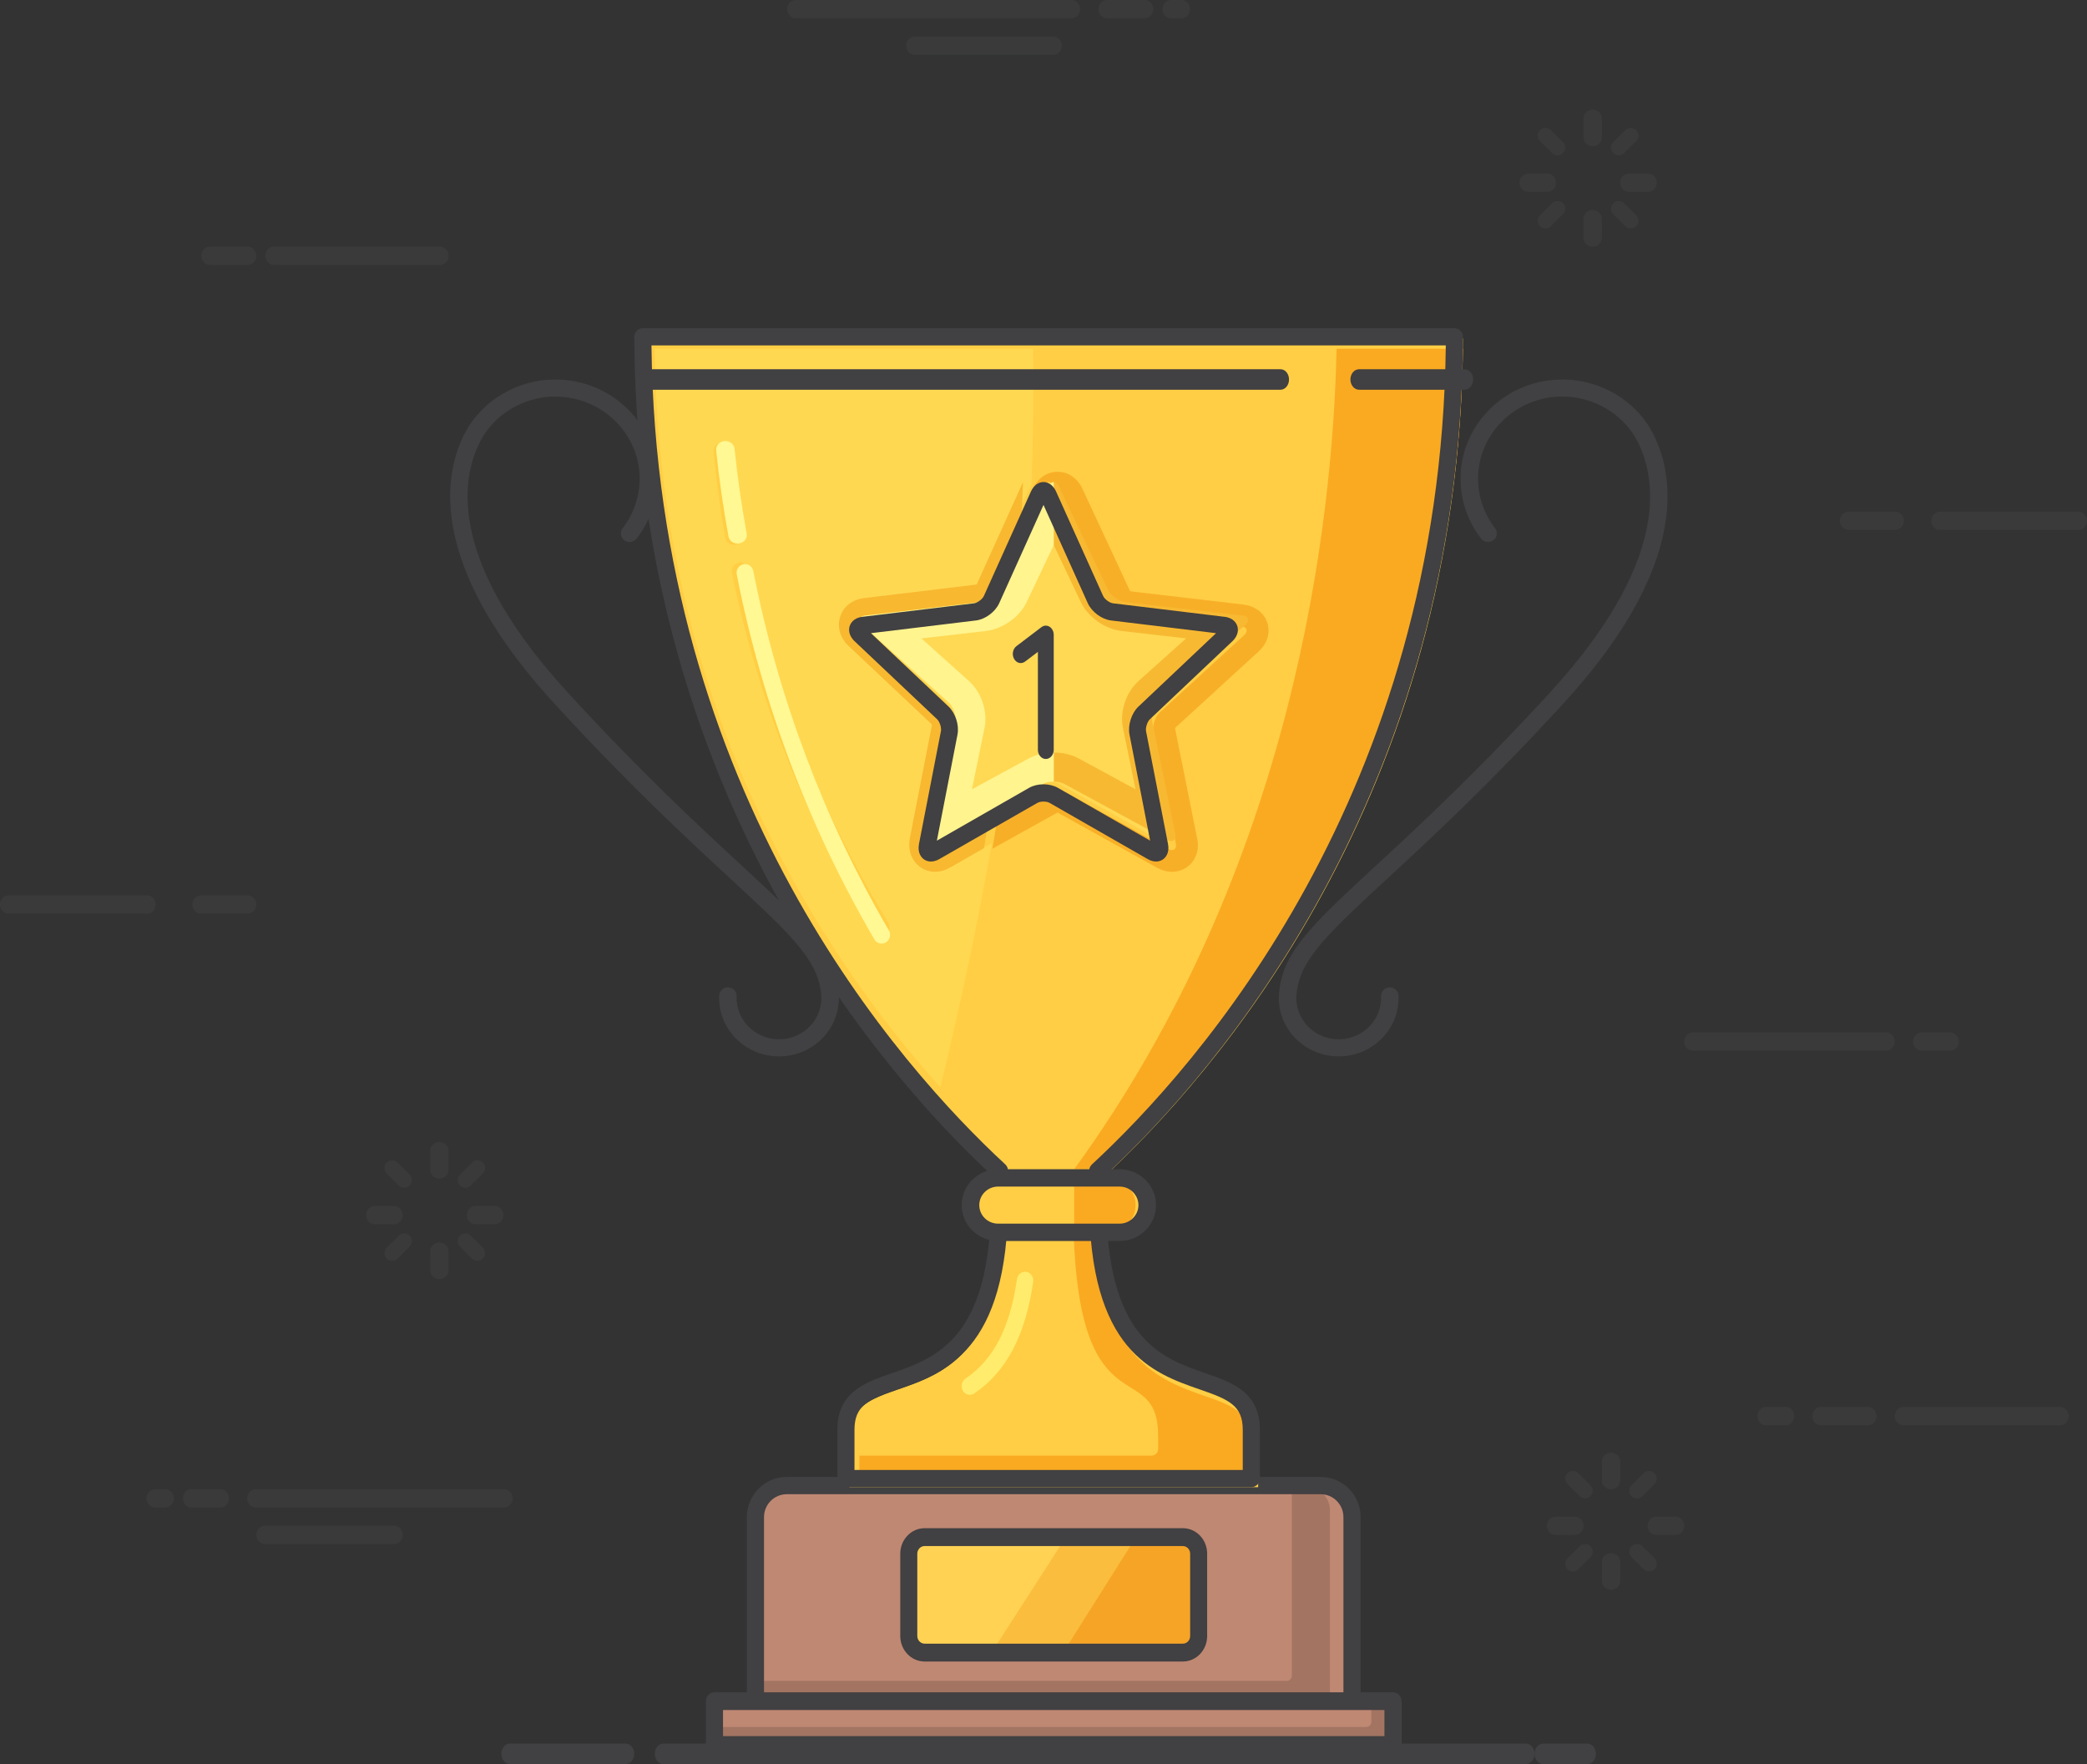 <svg width="84" height="71" viewBox="0 0 84 71" fill="none" xmlns="http://www.w3.org/2000/svg">
<rect x="0" y="0" width="84" height="71" fill="#333333" stroke="none"/>
<g opacity="0.111">
<path fill-rule="evenodd" clip-rule="evenodd" d="M9.951 36.772H8.102C7.9 36.772 7.737 36.607 7.737 36.404C7.737 36.201 7.9 36.036 8.102 36.036H9.951C10.152 36.036 10.316 36.201 10.316 36.404C10.316 36.607 10.152 36.772 9.951 36.772Z" fill="#747575"/>
<path fill-rule="evenodd" clip-rule="evenodd" d="M5.926 36.772H0.337C0.151 36.772 0 36.607 0 36.404C0 36.201 0.151 36.036 0.337 36.036H5.926C6.112 36.036 6.263 36.201 6.263 36.404C6.263 36.607 6.112 36.772 5.926 36.772Z" fill="#747575"/>
<path fill-rule="evenodd" clip-rule="evenodd" d="M76.267 21.328H74.418C74.216 21.328 74.052 21.163 74.052 20.96C74.052 20.757 74.216 20.592 74.418 20.592H76.267C76.468 20.592 76.631 20.757 76.631 20.96C76.631 21.163 76.468 21.328 76.267 21.328Z" fill="#747575"/>
<path fill-rule="evenodd" clip-rule="evenodd" d="M83.663 21.328H78.073C77.888 21.328 77.737 21.163 77.737 20.96C77.737 20.757 77.888 20.592 78.073 20.592H83.663C83.849 20.592 84 20.757 84 20.96C84 21.163 83.849 21.328 83.663 21.328Z" fill="#747575"/>
<path fill-rule="evenodd" clip-rule="evenodd" d="M82.911 57.364H76.615C76.421 57.364 76.263 57.199 76.263 56.996C76.263 56.793 76.421 56.628 76.615 56.628H82.911C83.106 56.628 83.263 56.793 83.263 56.996C83.263 57.199 83.106 57.364 82.911 57.364Z" fill="#747575"/>
<path fill-rule="evenodd" clip-rule="evenodd" d="M75.196 57.364H73.278C73.096 57.364 72.948 57.199 72.948 56.996C72.948 56.793 73.096 56.628 73.278 56.628H75.196C75.378 56.628 75.526 56.793 75.526 56.996C75.526 57.199 75.378 57.364 75.196 57.364Z" fill="#747575"/>
<path fill-rule="evenodd" clip-rule="evenodd" d="M71.89 57.364H71.057C70.88 57.364 70.737 57.199 70.737 56.996C70.737 56.793 70.88 56.628 71.057 56.628H71.89C72.067 56.628 72.21 56.793 72.21 56.996C72.21 57.199 72.067 57.364 71.89 57.364Z" fill="#747575"/>
<path fill-rule="evenodd" clip-rule="evenodd" d="M75.91 42.287H68.142C67.948 42.287 67.79 42.123 67.79 41.92C67.79 41.717 67.948 41.552 68.142 41.552H75.91C76.105 41.552 76.263 41.717 76.263 41.92C76.263 42.123 76.105 42.287 75.91 42.287Z" fill="#747575"/>
<path fill-rule="evenodd" clip-rule="evenodd" d="M78.487 42.287H77.355C77.159 42.287 77 42.123 77 41.92C77 41.717 77.159 41.552 77.355 41.552H78.487C78.683 41.552 78.842 41.717 78.842 41.92C78.842 42.123 78.683 42.287 78.487 42.287Z" fill="#747575"/>
<path fill-rule="evenodd" clip-rule="evenodd" d="M17.712 10.664H11.025C10.837 10.664 10.684 10.499 10.684 10.296C10.684 10.093 10.837 9.928 11.025 9.928H17.712C17.9 9.928 18.053 10.093 18.053 10.296C18.053 10.499 17.9 10.664 17.712 10.664Z" fill="#747575"/>
<path fill-rule="evenodd" clip-rule="evenodd" d="M9.967 10.664H8.454C8.262 10.664 8.105 10.499 8.105 10.296C8.105 10.093 8.262 9.928 8.454 9.928H9.967C10.159 9.928 10.316 10.093 10.316 10.296C10.316 10.499 10.159 10.664 9.967 10.664Z" fill="#747575"/>
<path fill-rule="evenodd" clip-rule="evenodd" d="M20.284 60.673H10.296C10.104 60.673 9.948 60.509 9.948 60.306C9.948 60.102 10.104 59.938 10.296 59.938H20.284C20.476 59.938 20.632 60.102 20.632 60.306C20.632 60.509 20.476 60.673 20.284 60.673Z" fill="#747575"/>
<path fill-rule="evenodd" clip-rule="evenodd" d="M8.891 60.673H7.688C7.511 60.673 7.368 60.509 7.368 60.306C7.368 60.102 7.511 59.938 7.688 59.938H8.891C9.067 59.938 9.211 60.102 9.211 60.306C9.211 60.509 9.067 60.673 8.891 60.673Z" fill="#747575"/>
<path fill-rule="evenodd" clip-rule="evenodd" d="M6.644 60.673H6.251C6.054 60.673 5.895 60.509 5.895 60.306C5.895 60.102 6.054 59.938 6.251 59.938H6.644C6.841 59.938 7 60.102 7 60.306C7 60.509 6.841 60.673 6.644 60.673Z" fill="#747575"/>
<path fill-rule="evenodd" clip-rule="evenodd" d="M15.857 62.144H10.67C10.474 62.144 10.316 61.979 10.316 61.776C10.316 61.573 10.474 61.409 10.67 61.409H15.857C16.052 61.409 16.21 61.573 16.21 61.776C16.21 61.979 16.052 62.144 15.857 62.144Z" fill="#747575"/>
<path fill-rule="evenodd" clip-rule="evenodd" d="M43.13 0.735H32.028C31.838 0.735 31.684 0.571 31.684 0.368C31.684 0.165 31.838 0 32.028 0H43.13C43.32 0 43.474 0.165 43.474 0.368C43.474 0.571 43.32 0.735 43.13 0.735Z" fill="#747575"/>
<path fill-rule="evenodd" clip-rule="evenodd" d="M46.067 0.735H44.565C44.369 0.735 44.21 0.571 44.21 0.368C44.21 0.165 44.369 0 44.565 0H46.067C46.262 0 46.421 0.165 46.421 0.368C46.421 0.571 46.262 0.735 46.067 0.735Z" fill="#747575"/>
<path fill-rule="evenodd" clip-rule="evenodd" d="M47.554 0.735H47.13C46.942 0.735 46.79 0.571 46.79 0.368C46.79 0.165 46.942 0 47.13 0H47.554C47.742 0 47.895 0.165 47.895 0.368C47.895 0.571 47.742 0.735 47.554 0.735Z" fill="#747575"/>
<path fill-rule="evenodd" clip-rule="evenodd" d="M42.398 2.206H36.812C36.625 2.206 36.474 2.042 36.474 1.839C36.474 1.635 36.625 1.471 36.812 1.471H42.398C42.585 1.471 42.737 1.635 42.737 1.839C42.737 2.042 42.585 2.206 42.398 2.206Z" fill="#747575"/>
<path fill-rule="evenodd" clip-rule="evenodd" d="M64.105 9.928C63.902 9.928 63.737 9.773 63.737 9.581V8.805C63.737 8.613 63.902 8.458 64.105 8.458C64.309 8.458 64.474 8.613 64.474 8.805V9.581C64.474 9.773 64.309 9.928 64.105 9.928Z" fill="#747575"/>
<path fill-rule="evenodd" clip-rule="evenodd" d="M65.638 9.193C65.559 9.193 65.48 9.163 65.42 9.103L64.933 8.616C64.812 8.496 64.812 8.301 64.933 8.18C64.993 8.12 65.072 8.09 65.151 8.09C65.23 8.09 65.309 8.12 65.37 8.18L65.857 8.666C65.978 8.787 65.978 8.982 65.857 9.103C65.796 9.163 65.717 9.193 65.638 9.193Z" fill="#747575"/>
<path fill-rule="evenodd" clip-rule="evenodd" d="M66.336 7.722H65.559C65.366 7.722 65.21 7.557 65.21 7.354C65.21 7.151 65.366 6.987 65.559 6.987H66.336C66.528 6.987 66.684 7.151 66.684 7.354C66.684 7.557 66.528 7.722 66.336 7.722Z" fill="#747575"/>
<path fill-rule="evenodd" clip-rule="evenodd" d="M65.151 6.251C65.072 6.251 64.993 6.221 64.933 6.161C64.812 6.04 64.812 5.845 64.933 5.724L65.42 5.238C65.48 5.178 65.559 5.148 65.638 5.148C65.717 5.148 65.796 5.178 65.857 5.238C65.978 5.359 65.978 5.554 65.857 5.675L65.37 6.161C65.309 6.221 65.23 6.251 65.151 6.251Z" fill="#747575"/>
<path fill-rule="evenodd" clip-rule="evenodd" d="M64.105 5.883C63.902 5.883 63.737 5.728 63.737 5.536V4.76C63.737 4.568 63.902 4.413 64.105 4.413C64.309 4.413 64.474 4.568 64.474 4.76V5.536C64.474 5.728 64.309 5.883 64.105 5.883Z" fill="#747575"/>
<path fill-rule="evenodd" clip-rule="evenodd" d="M62.691 6.251C62.612 6.251 62.532 6.221 62.472 6.161L61.985 5.675C61.864 5.554 61.864 5.359 61.985 5.238C62.045 5.178 62.124 5.148 62.204 5.148C62.283 5.148 62.362 5.178 62.422 5.238L62.909 5.724C63.03 5.845 63.03 6.04 62.909 6.161C62.849 6.221 62.77 6.251 62.691 6.251Z" fill="#747575"/>
<path fill-rule="evenodd" clip-rule="evenodd" d="M62.283 7.722H61.507C61.314 7.722 61.158 7.557 61.158 7.354C61.158 7.151 61.314 6.987 61.507 6.987H62.283C62.476 6.987 62.632 7.151 62.632 7.354C62.632 7.557 62.476 7.722 62.283 7.722Z" fill="#747575"/>
<path fill-rule="evenodd" clip-rule="evenodd" d="M62.204 9.193C62.124 9.193 62.045 9.163 61.985 9.103C61.864 8.982 61.864 8.787 61.985 8.666L62.472 8.18C62.532 8.12 62.612 8.09 62.691 8.09C62.77 8.09 62.849 8.12 62.909 8.18C63.03 8.301 63.03 8.496 62.909 8.616L62.422 9.103C62.362 9.163 62.283 9.193 62.204 9.193Z" fill="#747575"/>
<path fill-rule="evenodd" clip-rule="evenodd" d="M17.684 51.48C17.481 51.48 17.316 51.325 17.316 51.132V50.357C17.316 50.165 17.481 50.009 17.684 50.009C17.888 50.009 18.052 50.165 18.052 50.357V51.132C18.052 51.325 17.888 51.48 17.684 51.48Z" fill="#747575"/>
<path fill-rule="evenodd" clip-rule="evenodd" d="M19.217 50.745C19.138 50.745 19.059 50.715 18.999 50.654L18.512 50.168C18.391 50.048 18.391 49.852 18.512 49.732C18.572 49.672 18.651 49.642 18.73 49.642C18.809 49.642 18.888 49.672 18.949 49.732L19.436 50.218C19.557 50.338 19.557 50.534 19.436 50.654C19.376 50.715 19.296 50.745 19.217 50.745Z" fill="#747575"/>
<path fill-rule="evenodd" clip-rule="evenodd" d="M19.915 49.274H19.138C18.945 49.274 18.79 49.109 18.79 48.906C18.79 48.703 18.945 48.538 19.138 48.538H19.915C20.107 48.538 20.263 48.703 20.263 48.906C20.263 49.109 20.107 49.274 19.915 49.274Z" fill="#747575"/>
<path fill-rule="evenodd" clip-rule="evenodd" d="M18.73 47.803C18.651 47.803 18.572 47.773 18.512 47.713C18.391 47.592 18.391 47.397 18.512 47.276L18.999 46.79C19.059 46.73 19.138 46.7 19.217 46.7C19.296 46.7 19.376 46.73 19.436 46.79C19.557 46.911 19.557 47.106 19.436 47.227L18.949 47.713C18.888 47.773 18.809 47.803 18.73 47.803Z" fill="#747575"/>
<path fill-rule="evenodd" clip-rule="evenodd" d="M17.684 47.435C17.481 47.435 17.316 47.279 17.316 47.087V46.312C17.316 46.12 17.481 45.965 17.684 45.965C17.888 45.965 18.052 46.12 18.052 46.312V47.087C18.052 47.279 17.888 47.435 17.684 47.435Z" fill="#747575"/>
<path fill-rule="evenodd" clip-rule="evenodd" d="M16.27 47.803C16.191 47.803 16.112 47.773 16.051 47.713L15.564 47.227C15.444 47.106 15.444 46.911 15.564 46.79C15.624 46.73 15.704 46.7 15.783 46.7C15.862 46.7 15.941 46.73 16.001 46.79L16.488 47.276C16.609 47.397 16.609 47.592 16.488 47.713C16.428 47.773 16.349 47.803 16.27 47.803Z" fill="#747575"/>
<path fill-rule="evenodd" clip-rule="evenodd" d="M15.862 49.274H15.085C14.893 49.274 14.737 49.109 14.737 48.906C14.737 48.703 14.893 48.538 15.085 48.538H15.862C16.055 48.538 16.21 48.703 16.21 48.906C16.21 49.109 16.055 49.274 15.862 49.274Z" fill="#747575"/>
<path fill-rule="evenodd" clip-rule="evenodd" d="M15.783 50.745C15.704 50.745 15.624 50.715 15.564 50.654C15.444 50.534 15.444 50.338 15.564 50.218L16.051 49.732C16.112 49.672 16.191 49.642 16.27 49.642C16.349 49.642 16.428 49.672 16.488 49.732C16.609 49.852 16.609 50.048 16.488 50.168L16.001 50.654C15.941 50.715 15.862 50.745 15.783 50.745Z" fill="#747575"/>
<path fill-rule="evenodd" clip-rule="evenodd" d="M64.842 63.983C64.638 63.983 64.474 63.827 64.474 63.635V62.86C64.474 62.668 64.638 62.512 64.842 62.512C65.046 62.512 65.21 62.668 65.21 62.86V63.635C65.21 63.827 65.046 63.983 64.842 63.983Z" fill="#747575"/>
<path fill-rule="evenodd" clip-rule="evenodd" d="M66.375 63.247C66.296 63.247 66.217 63.217 66.156 63.157L65.669 62.671C65.549 62.55 65.549 62.355 65.669 62.234C65.73 62.174 65.809 62.144 65.888 62.144C65.967 62.144 66.046 62.174 66.107 62.234L66.594 62.72C66.714 62.841 66.714 63.036 66.594 63.157C66.533 63.217 66.454 63.247 66.375 63.247Z" fill="#747575"/>
<path fill-rule="evenodd" clip-rule="evenodd" d="M67.441 61.776H66.664C66.472 61.776 66.316 61.612 66.316 61.409C66.316 61.206 66.472 61.041 66.664 61.041H67.441C67.633 61.041 67.789 61.206 67.789 61.409C67.789 61.612 67.633 61.776 67.441 61.776Z" fill="#747575"/>
<path fill-rule="evenodd" clip-rule="evenodd" d="M65.888 60.305C65.809 60.305 65.73 60.275 65.669 60.215C65.549 60.095 65.549 59.899 65.669 59.779L66.156 59.293C66.217 59.232 66.296 59.202 66.375 59.202C66.454 59.202 66.533 59.232 66.594 59.293C66.714 59.413 66.714 59.608 66.594 59.729L66.107 60.215C66.046 60.275 65.967 60.305 65.888 60.305Z" fill="#747575"/>
<path fill-rule="evenodd" clip-rule="evenodd" d="M64.842 59.938C64.638 59.938 64.474 59.782 64.474 59.59V58.815C64.474 58.623 64.638 58.467 64.842 58.467C65.046 58.467 65.21 58.623 65.21 58.815V59.59C65.21 59.782 65.046 59.938 64.842 59.938Z" fill="#747575"/>
<path fill-rule="evenodd" clip-rule="evenodd" d="M63.796 60.305C63.717 60.305 63.638 60.275 63.578 60.215L63.09 59.729C62.97 59.608 62.97 59.413 63.09 59.293C63.151 59.232 63.23 59.202 63.309 59.202C63.388 59.202 63.467 59.232 63.528 59.293L64.015 59.779C64.135 59.899 64.135 60.094 64.015 60.215C63.954 60.275 63.875 60.305 63.796 60.305Z" fill="#747575"/>
<path fill-rule="evenodd" clip-rule="evenodd" d="M63.388 61.776H62.612C62.419 61.776 62.263 61.612 62.263 61.409C62.263 61.206 62.419 61.041 62.612 61.041H63.388C63.581 61.041 63.737 61.206 63.737 61.409C63.737 61.612 63.581 61.776 63.388 61.776Z" fill="#747575"/>
<path fill-rule="evenodd" clip-rule="evenodd" d="M63.309 63.247C63.23 63.247 63.151 63.217 63.09 63.157C62.97 63.036 62.97 62.841 63.09 62.72L63.578 62.234C63.638 62.174 63.717 62.144 63.796 62.144C63.875 62.144 63.954 62.174 64.015 62.234C64.135 62.355 64.135 62.55 64.015 62.671L63.528 63.157C63.467 63.217 63.388 63.247 63.309 63.247Z" fill="#747575"/>
</g>
<path fill-rule="evenodd" clip-rule="evenodd" d="M61.417 71H26.7C26.508 71 26.353 70.815 26.353 70.587C26.353 70.359 26.508 70.174 26.7 70.174H61.417C61.609 70.174 61.764 70.359 61.764 70.587C61.764 70.815 61.609 71 61.417 71Z" fill="#414042"/>
<path fill-rule="evenodd" clip-rule="evenodd" d="M25.177 71H20.529C20.334 71 20.177 70.815 20.177 70.587C20.177 70.359 20.334 70.174 20.529 70.174H25.177C25.372 70.174 25.529 70.359 25.529 70.587C25.529 70.815 25.372 71 25.177 71Z" fill="#414042"/>
<path fill-rule="evenodd" clip-rule="evenodd" d="M63.889 71H62.111C61.92 71 61.765 70.815 61.765 70.587C61.765 70.359 61.92 70.174 62.111 70.174H63.889C64.08 70.174 64.235 70.359 64.235 70.587C64.235 70.815 64.08 71 63.889 71Z" fill="#414042"/>
<path fill-rule="evenodd" clip-rule="evenodd" d="M54.353 68.936H30.471V61.106C30.471 60.415 31.033 59.855 31.727 59.855H53.097C53.79 59.855 54.353 60.415 54.353 61.106V68.936Z" fill="#BF8873"/>
<path fill-rule="evenodd" clip-rule="evenodd" d="M53.529 68.523H30.471V67.653H51.79C51.903 67.653 51.995 67.558 51.995 67.441V59.855H52.623C53.123 59.855 53.529 60.276 53.529 60.793V68.523Z" fill="#A37462"/>
<path fill-rule="evenodd" clip-rule="evenodd" d="M30.751 68.653H54.072V61.059C54.072 60.551 53.661 60.138 53.156 60.138H31.668C31.163 60.138 30.751 60.551 30.751 61.059V68.653ZM54.419 69.349H30.405C30.214 69.349 30.059 69.193 30.059 69.001V61.059C30.059 60.167 30.781 59.442 31.668 59.442H53.156C54.043 59.442 54.765 60.167 54.765 61.059V69.001C54.765 69.193 54.61 69.349 54.419 69.349Z" fill="#414042"/>
<path fill-rule="evenodd" clip-rule="evenodd" d="M28.823 70.174H56.412V68.523H28.823V70.174Z" fill="#BF8873"/>
<path fill-rule="evenodd" clip-rule="evenodd" d="M56.412 70.174H28.823V69.507H54.986C55.102 69.507 55.195 69.417 55.195 69.306V68.523H56.412V70.174Z" fill="#A37462"/>
<path fill-rule="evenodd" clip-rule="evenodd" d="M29.101 69.874H55.722V68.824H29.101V69.874ZM56.067 70.587H28.756C28.566 70.587 28.412 70.428 28.412 70.231V68.467C28.412 68.27 28.566 68.111 28.756 68.111H56.067C56.257 68.111 56.412 68.27 56.412 68.467V70.231C56.412 70.428 56.257 70.587 56.067 70.587Z" fill="#414042"/>
<path fill-rule="evenodd" clip-rule="evenodd" d="M47.936 66.459H37.3C36.939 66.459 36.647 66.167 36.647 65.806V62.572C36.647 62.211 36.939 61.919 37.3 61.919H47.936C48.297 61.919 48.588 62.211 48.588 62.572V65.806C48.588 66.167 48.297 66.459 47.936 66.459Z" fill="#FFD254"/>
<path fill-rule="evenodd" clip-rule="evenodd" d="M43.122 66.459H39.941L42.868 61.919H47.939C48.297 61.919 48.588 62.211 48.588 62.572C48.588 62.211 48.297 61.919 47.939 61.919H46.049L43.122 66.459Z" fill="#FABD3D"/>
<path fill-rule="evenodd" clip-rule="evenodd" d="M47.541 66.459H42.824L45.69 61.919H47.541C47.892 61.919 48.176 62.211 48.176 62.572V65.806C48.176 66.145 47.925 66.424 47.603 66.456C47.583 66.458 47.562 66.459 47.541 66.459Z" fill="#F6A426"/>
<path fill-rule="evenodd" clip-rule="evenodd" d="M37.215 62.225C37.053 62.225 36.92 62.363 36.92 62.534V65.844C36.92 66.015 37.053 66.153 37.215 66.153H47.609C47.771 66.153 47.903 66.015 47.903 65.844V62.534C47.903 62.363 47.771 62.225 47.609 62.225H37.215ZM47.609 66.872H37.215C36.675 66.872 36.235 66.411 36.235 65.844V62.534C36.235 61.967 36.675 61.506 37.215 61.506H47.609C48.149 61.506 48.588 61.967 48.588 62.534V65.844C48.588 66.411 48.149 66.872 47.609 66.872Z" fill="#414042"/>
<path fill-rule="evenodd" clip-rule="evenodd" d="M31.357 42.517C31.322 42.517 31.287 42.517 31.251 42.515C29.923 42.46 28.889 41.362 28.945 40.068C28.954 39.878 29.12 39.732 29.314 39.738C29.509 39.747 29.66 39.907 29.651 40.097C29.611 41.012 30.343 41.788 31.282 41.827C32.222 41.866 33.017 41.154 33.057 40.239C33.062 40.129 33.051 40.017 33.04 39.921C32.887 38.588 31.713 37.503 29.373 35.342C27.654 33.753 25.298 31.576 22.309 28.314C16.692 22.18 18.057 18.428 18.904 17.1C19.696 15.913 21.079 15.215 22.524 15.277C24.784 15.371 26.543 17.239 26.447 19.44C26.411 20.256 26.126 21.029 25.623 21.678C25.505 21.829 25.284 21.86 25.128 21.745C24.973 21.63 24.942 21.414 25.059 21.263C25.476 20.726 25.711 20.086 25.741 19.411C25.821 17.589 24.364 16.043 22.494 15.965C21.301 15.916 20.153 16.492 19.5 17.47C18.741 18.661 17.537 22.069 22.837 27.855C25.805 31.096 28.149 33.261 29.86 34.842C32.323 37.118 33.56 38.261 33.742 39.844C33.756 39.966 33.77 40.112 33.763 40.268C33.735 40.895 33.459 41.474 32.985 41.899C32.536 42.3 31.962 42.517 31.357 42.517Z" fill="#414042"/>
<path fill-rule="evenodd" clip-rule="evenodd" d="M53.88 42.517C52.597 42.517 51.528 41.529 51.472 40.268C51.465 40.111 51.479 39.966 51.493 39.844C51.675 38.261 52.912 37.118 55.376 34.842C57.087 33.261 59.43 31.097 62.399 27.855C67.7 22.069 66.495 18.66 65.731 17.464C65.083 16.492 63.939 15.916 62.742 15.965C61.836 16.002 60.999 16.382 60.386 17.032C59.772 17.683 59.456 18.528 59.495 19.411C59.524 20.085 59.76 20.726 60.176 21.262C60.294 21.414 60.263 21.63 60.108 21.745C59.952 21.86 59.73 21.829 59.613 21.678C59.109 21.029 58.825 20.255 58.789 19.44C58.742 18.374 59.124 17.353 59.865 16.567C60.606 15.78 61.617 15.322 62.711 15.277C64.157 15.216 65.54 15.913 66.328 17.094C67.179 18.428 68.544 22.18 62.926 28.314C59.938 31.576 57.582 33.753 55.862 35.342C53.523 37.503 52.348 38.588 52.195 39.921C52.184 40.017 52.173 40.129 52.178 40.239C52.218 41.154 53.016 41.865 53.954 41.827C54.893 41.788 55.624 41.012 55.584 40.097C55.576 39.907 55.727 39.747 55.922 39.738C56.113 39.728 56.282 39.878 56.29 40.068C56.347 41.362 55.312 42.46 53.984 42.515C53.949 42.517 53.914 42.517 53.88 42.517Z" fill="#414042"/>
<path fill-rule="evenodd" clip-rule="evenodd" d="M44.405 48.57V47.391C48.774 43.362 58.809 32.101 58.882 13.622H25.941C26.015 32.101 36.05 43.362 40.418 47.391V48.57C40.418 57.983 34.184 54.472 34.184 57.88V59.855H50.639V57.88C50.639 54.472 44.405 57.983 44.405 48.57Z" fill="#FFCE44"/>
<path fill-rule="evenodd" clip-rule="evenodd" d="M50.235 59.442H34.588V58.586H46.344C46.494 58.586 46.615 58.463 46.615 58.313V57.82C46.615 54.547 43.449 57.666 43.211 49.535H44.072C44.341 54.744 46.731 55.574 48.504 56.189C49.673 56.595 50.235 56.834 50.235 57.82V59.442Z" fill="#FAAA21"/>
<path fill-rule="evenodd" clip-rule="evenodd" d="M44.109 47.058H43.235C52.101 34.858 53.647 21.039 53.796 14.035H58.882C58.681 31.97 48.58 42.915 44.224 46.804C44.151 46.87 44.109 46.962 44.109 47.058Z" fill="#FAAA21"/>
<path fill-rule="evenodd" clip-rule="evenodd" d="M37.847 43.756C33.076 38.447 26.513 28.528 26.353 14.035H41.577C41.599 15.656 41.594 17.458 41.516 19.486L39.63 23.513L39.602 23.533L35.022 24.067C34.541 24.122 34.175 24.397 34.041 24.802C33.908 25.206 34.04 25.641 34.395 25.964L37.782 29.045L37.793 29.078L36.893 33.53C36.819 33.897 36.896 34.241 37.11 34.498C37.307 34.734 37.602 34.87 37.918 34.87C38.125 34.87 38.332 34.813 38.533 34.703L39.92 33.938C39.399 36.906 38.723 40.164 37.847 43.756ZM29.797 22.645C29.774 22.645 29.75 22.648 29.727 22.652C29.538 22.69 29.416 22.872 29.454 23.058C30.507 28.164 32.425 33.016 35.153 37.481C35.218 37.589 35.334 37.648 35.453 37.648C35.514 37.648 35.576 37.632 35.632 37.599C35.798 37.501 35.851 37.29 35.752 37.127C33.064 32.729 31.176 27.95 30.139 22.921C30.105 22.758 29.959 22.645 29.797 22.645ZM29.067 17.814C29.056 17.814 29.045 17.814 29.034 17.815C28.842 17.833 28.701 18.001 28.719 18.19C28.832 19.347 28.989 20.509 29.186 21.645C29.215 21.812 29.363 21.93 29.53 21.93C29.55 21.93 29.569 21.929 29.589 21.925C29.779 21.894 29.907 21.716 29.875 21.529C29.68 20.41 29.526 19.265 29.415 18.125C29.398 17.947 29.245 17.814 29.067 17.814Z" fill="#FFD852"/>
<path fill-rule="evenodd" clip-rule="evenodd" d="M34.392 59.162H50.02V57.546C50.02 56.564 49.459 56.326 48.291 55.922C46.412 55.271 43.839 54.38 43.839 48.292V47.12C43.839 47.023 43.879 46.93 43.95 46.864C48.182 42.952 57.996 31.943 58.192 13.902H26.221C26.416 31.943 36.23 42.952 40.462 46.864C40.533 46.93 40.573 47.023 40.573 47.12V48.292C40.573 54.38 38 55.271 36.121 55.922C34.953 56.326 34.392 56.564 34.392 57.546V59.162ZM50.364 59.855H34.047C33.857 59.855 33.703 59.7 33.703 59.508V57.546C33.703 56.026 34.819 55.639 35.898 55.266C37.674 54.651 39.885 53.885 39.885 48.292V47.272C35.501 43.184 25.602 31.919 25.529 13.557C25.529 13.465 25.565 13.377 25.63 13.311C25.695 13.246 25.782 13.209 25.874 13.209H58.538C58.63 13.209 58.718 13.246 58.782 13.311C58.847 13.377 58.883 13.465 58.883 13.557C58.81 31.92 48.911 43.184 44.527 47.272V48.292C44.527 53.885 46.738 54.651 48.514 55.266C49.593 55.639 50.709 56.026 50.709 57.546V59.508C50.709 59.7 50.555 59.855 50.364 59.855Z" fill="#414042"/>
<path fill-rule="evenodd" clip-rule="evenodd" d="M39.036 56.139C38.926 56.139 38.819 56.081 38.756 55.974C38.66 55.808 38.706 55.589 38.86 55.485C39.989 54.723 40.648 53.452 40.932 51.486C40.957 51.31 41.098 51.186 41.259 51.186C41.276 51.186 41.292 51.187 41.309 51.19C41.489 51.22 41.612 51.401 41.584 51.595C41.273 53.749 40.497 55.218 39.211 56.085C39.157 56.122 39.096 56.139 39.036 56.139Z" fill="#FFEC6C"/>
<path fill-rule="evenodd" clip-rule="evenodd" d="M35.484 37.977C35.369 37.977 35.257 37.916 35.193 37.807C32.541 33.262 30.677 28.321 29.654 23.123C29.617 22.934 29.735 22.749 29.919 22.71C29.942 22.706 29.964 22.703 29.987 22.703C30.145 22.703 30.287 22.818 30.319 22.984C31.327 28.104 33.163 32.969 35.775 37.446C35.871 37.612 35.819 37.827 35.659 37.927C35.604 37.961 35.544 37.977 35.484 37.977Z" fill="#FFF893"/>
<path fill-rule="evenodd" clip-rule="evenodd" d="M29.687 21.878C29.509 21.878 29.352 21.759 29.321 21.591C29.112 20.453 28.945 19.288 28.825 18.128C28.806 17.938 28.955 17.77 29.16 17.752C29.172 17.751 29.183 17.75 29.195 17.75C29.384 17.75 29.546 17.884 29.565 18.062C29.683 19.205 29.847 20.353 30.053 21.475C30.088 21.663 29.952 21.841 29.75 21.873C29.729 21.876 29.708 21.878 29.687 21.878Z" fill="#FFF893"/>
<path fill-rule="evenodd" clip-rule="evenodd" d="M51.541 15.686H26.283C26.094 15.686 25.941 15.501 25.941 15.273C25.941 15.045 26.094 14.861 26.283 14.861H51.541C51.729 14.861 51.882 15.045 51.882 15.273C51.882 15.501 51.729 15.686 51.541 15.686Z" fill="#414042"/>
<path fill-rule="evenodd" clip-rule="evenodd" d="M58.946 15.686H54.702C54.509 15.686 54.353 15.501 54.353 15.273C54.353 15.045 54.509 14.861 54.702 14.861H58.946C59.138 14.861 59.294 15.045 59.294 15.273C59.294 15.501 59.138 15.686 58.946 15.686Z" fill="#414042"/>
<path fill-rule="evenodd" clip-rule="evenodd" d="M45.025 49.535H40.211C39.607 49.535 39.118 49.073 39.118 48.503C39.118 47.933 39.607 47.471 40.211 47.471H45.025C45.628 47.471 46.118 47.933 46.118 48.503C46.118 49.073 45.628 49.535 45.025 49.535Z" fill="#FFCE44"/>
<path fill-rule="evenodd" clip-rule="evenodd" d="M44.708 49.535H43.235V47.471H44.708C45.259 47.471 45.706 47.933 45.706 48.503C45.706 49.073 45.259 49.535 44.708 49.535Z" fill="#FAAA21"/>
<path fill-rule="evenodd" clip-rule="evenodd" d="M40.171 47.757C39.754 47.757 39.415 48.092 39.415 48.503C39.415 48.914 39.754 49.249 40.171 49.249H45.064C45.481 49.249 45.821 48.914 45.821 48.503C45.821 48.092 45.481 47.757 45.064 47.757H40.171ZM45.064 49.948H40.171C39.363 49.948 38.706 49.3 38.706 48.503C38.706 47.706 39.363 47.058 40.171 47.058H45.064C45.872 47.058 46.529 47.706 46.529 48.503C46.529 49.3 45.872 49.948 45.064 49.948Z" fill="#414042"/>
<path fill-rule="evenodd" clip-rule="evenodd" d="M47.173 35.087C46.969 35.087 46.764 35.031 46.565 34.921L42.584 32.712L42.567 32.712L42.55 32.712L39.941 34.16C40.006 33.787 40.069 33.417 40.129 33.054L42.147 31.934C42.263 31.87 42.415 31.838 42.567 31.838C42.695 31.838 42.824 31.86 42.93 31.906C42.931 31.907 42.932 31.907 42.933 31.908C42.952 31.916 42.97 31.925 42.987 31.934L46.996 34.158C46.999 34.16 47.002 34.162 47.005 34.163C47.069 34.197 47.126 34.213 47.173 34.213C47.296 34.213 47.359 34.107 47.322 33.924L46.425 29.46C46.417 29.418 46.413 29.374 46.413 29.329C46.413 29.092 46.521 28.818 46.685 28.668L50.059 25.579C50.138 25.507 50.176 25.436 50.176 25.376C50.176 25.286 50.093 25.218 49.935 25.199L45.372 24.664C45.365 24.664 45.359 24.663 45.353 24.662C45.093 24.623 44.801 24.409 44.692 24.175L42.769 20.042C42.755 20.013 42.741 19.987 42.725 19.965C42.678 19.897 42.622 19.862 42.567 19.862C42.494 19.862 42.421 19.922 42.365 20.042L41.402 22.113C41.453 21.3 41.492 20.52 41.52 19.771L41.564 19.676C41.765 19.245 42.139 18.988 42.567 18.988C42.995 18.988 43.37 19.245 43.57 19.676L45.48 23.78L45.507 23.8L50.038 24.331C50.514 24.387 50.876 24.661 51.008 25.063C51.141 25.466 51.01 25.898 50.658 26.22L47.308 29.288L47.297 29.321L48.187 33.753C48.261 34.119 48.185 34.461 47.973 34.717C47.778 34.952 47.487 35.087 47.173 35.087Z" fill="#F8AF28"/>
<path fill-rule="evenodd" clip-rule="evenodd" d="M37.633 35.087C37.321 35.087 37.031 34.949 36.837 34.708C36.626 34.446 36.55 34.096 36.623 33.721L37.51 29.181L37.499 29.148L34.163 26.006C33.814 25.677 33.683 25.234 33.815 24.822C33.947 24.409 34.307 24.129 34.78 24.072L39.291 23.528L39.319 23.507L41.176 19.401C41.148 20.168 41.109 20.967 41.059 21.8L40.103 23.912C39.995 24.151 39.703 24.37 39.445 24.41C39.439 24.411 39.433 24.412 39.426 24.413L34.884 24.96C34.727 24.979 34.644 25.049 34.644 25.141C34.644 25.203 34.681 25.276 34.76 25.349L38.119 28.513C38.282 28.667 38.39 28.948 38.39 29.19C38.39 29.236 38.386 29.281 38.377 29.324L37.485 33.895C37.484 33.897 37.484 33.898 37.484 33.898C37.449 34.084 37.511 34.192 37.632 34.192C37.633 34.192 37.633 34.192 37.633 34.192C37.633 34.192 37.633 34.192 37.633 34.192C37.681 34.192 37.738 34.175 37.801 34.14C37.802 34.14 37.803 34.139 37.804 34.139C37.805 34.139 37.805 34.139 37.805 34.139C37.806 34.138 37.808 34.137 37.809 34.136L39.791 33.005C39.732 33.377 39.669 33.755 39.605 34.137L38.239 34.917C38.041 35.03 37.837 35.087 37.633 35.087Z" fill="#F8B830"/>
<path fill-rule="evenodd" clip-rule="evenodd" d="M42.408 19.582L44.334 23.743C44.445 23.984 44.75 24.204 45.014 24.235L49.582 24.774C49.847 24.805 49.902 24.976 49.707 25.156L46.329 28.267C46.133 28.446 46.017 28.803 46.069 29.063L46.967 33.557C47.018 33.817 46.872 33.923 46.64 33.794L42.627 31.554C42.394 31.425 42.018 31.425 41.785 31.554L37.772 33.794C37.54 33.923 37.394 33.817 37.446 33.557L38.343 29.063C38.395 28.803 38.279 28.446 38.083 28.267L34.705 25.156C34.51 24.976 34.566 24.805 34.83 24.774L39.398 24.235C39.663 24.204 39.967 23.984 40.078 23.743L42.004 19.582C42.116 19.341 42.296 19.341 42.408 19.582Z" fill="#FFD954"/>
<path fill-rule="evenodd" clip-rule="evenodd" d="M47.182 33.849C47.314 33.849 47.381 33.741 47.342 33.555C47.381 33.741 47.314 33.849 47.182 33.849ZM47.002 33.798C46.998 33.796 46.995 33.795 46.992 33.793L42.693 31.538C42.674 31.528 42.655 31.519 42.635 31.511C42.655 31.519 42.674 31.528 42.693 31.538L46.992 33.793C46.995 33.795 46.998 33.796 47.002 33.798ZM45.23 24.163C44.952 24.124 44.638 23.907 44.522 23.67L42.459 19.479L44.522 23.67C44.638 23.907 44.952 24.124 45.23 24.163ZM42.458 19.479C42.444 19.449 42.428 19.423 42.412 19.401C42.428 19.423 42.444 19.449 42.458 19.479Z" fill="#F19518"/>
<path fill-rule="evenodd" clip-rule="evenodd" d="M47.148 33.849C47.099 33.849 47.041 33.833 46.975 33.798C46.972 33.797 46.969 33.795 46.966 33.793L42.844 31.554C42.826 31.545 42.807 31.536 42.788 31.527C42.787 31.527 42.786 31.527 42.785 31.526C42.676 31.48 42.544 31.457 42.412 31.457V30.287C42.783 30.287 43.136 30.373 43.433 30.534L45.704 31.767L45.196 29.291C45.062 28.636 45.322 27.861 45.828 27.407L47.739 25.694L45.154 25.397C44.469 25.318 43.79 24.84 43.502 24.233L42.412 21.94V19.401C42.469 19.401 42.526 19.436 42.575 19.505C42.59 19.527 42.605 19.552 42.619 19.582L44.597 23.743C44.709 23.978 45.01 24.194 45.276 24.233C45.283 24.234 45.289 24.235 45.296 24.235L49.987 24.774C50.15 24.793 50.236 24.861 50.235 24.952C50.235 25.013 50.196 25.084 50.116 25.156L46.646 28.266C46.477 28.418 46.366 28.693 46.366 28.932C46.366 28.977 46.37 29.021 46.379 29.063L47.301 33.557C47.339 33.742 47.274 33.849 47.148 33.849Z" fill="#F8B932"/>
<path fill-rule="evenodd" clip-rule="evenodd" d="M37.471 33.928C37.471 33.928 37.471 33.928 37.471 33.928C37.471 33.928 37.471 33.928 37.471 33.928ZM37.472 33.929C37.529 33.928 37.597 33.904 37.672 33.852C37.597 33.904 37.529 33.928 37.472 33.929ZM37.676 33.849C37.676 33.849 37.676 33.849 37.676 33.849C37.676 33.849 37.676 33.849 37.676 33.849Z" fill="#FDEA51"/>
<path fill-rule="evenodd" clip-rule="evenodd" d="M41.176 21.878L41.177 21.878L42.412 19.814L41.176 21.878Z" fill="#FDE844"/>
<path fill-rule="evenodd" clip-rule="evenodd" d="M39.529 24.355C39.793 24.317 40.09 24.109 40.201 23.882L41.176 21.878L41.176 21.878L40.201 23.882C40.09 24.109 39.793 24.317 39.529 24.355Z" fill="#FDEA51"/>
<path fill-rule="evenodd" clip-rule="evenodd" d="M37.676 33.849C37.675 33.849 37.675 33.849 37.675 33.849C37.55 33.849 37.486 33.743 37.522 33.56C37.522 33.559 37.523 33.558 37.523 33.557L38.445 29.063C38.453 29.021 38.457 28.977 38.457 28.932C38.458 28.693 38.346 28.418 38.178 28.266L34.708 25.156C34.627 25.084 34.588 25.013 34.588 24.952C34.588 24.861 34.674 24.793 34.836 24.774L39.528 24.235C39.535 24.235 39.541 24.234 39.547 24.233C39.814 24.194 40.115 23.978 40.227 23.743L42.205 19.582C42.262 19.461 42.337 19.401 42.412 19.401V21.94L41.322 24.233C41.034 24.84 40.354 25.318 39.67 25.397L37.085 25.694L38.996 27.407C39.503 27.861 39.762 28.636 39.627 29.291L39.12 31.767L41.391 30.534C41.687 30.372 42.041 30.287 42.412 30.287V31.457C42.256 31.457 42.099 31.489 41.98 31.554L37.858 33.793C37.856 33.794 37.855 33.795 37.853 33.796C37.853 33.796 37.853 33.796 37.853 33.796C37.852 33.797 37.851 33.797 37.85 33.798C37.784 33.832 37.726 33.849 37.676 33.849C37.676 33.849 37.676 33.849 37.676 33.849Z" fill="#FFF48E"/>
<path fill-rule="evenodd" clip-rule="evenodd" d="M35.055 25.484L38.18 28.439C38.458 28.701 38.612 29.186 38.538 29.566L37.708 33.835L41.421 31.708C41.751 31.519 42.249 31.519 42.579 31.708L46.292 33.835L45.462 29.566C45.388 29.186 45.542 28.701 45.82 28.439L48.945 25.484L44.719 24.972C44.343 24.927 43.94 24.627 43.782 24.276L42 20.322L40.218 24.276C40.06 24.627 39.657 24.927 39.281 24.972L35.055 25.484ZM37.449 33.981V33.981V33.981ZM46.529 34.674C46.434 34.674 46.32 34.649 46.19 34.574L42.247 32.315C42.122 32.243 41.878 32.243 41.753 32.315L37.81 34.574C37.484 34.761 37.26 34.641 37.179 34.58C37.098 34.52 36.917 34.339 36.989 33.965L37.871 29.43C37.9 29.287 37.824 29.049 37.719 28.949L34.4 25.811C34.126 25.552 34.168 25.297 34.199 25.199C34.23 25.102 34.342 24.869 34.713 24.825L39.202 24.282C39.343 24.264 39.541 24.117 39.601 23.984L41.493 19.785C41.649 19.439 41.9 19.401 42 19.401C42.1 19.401 42.351 19.439 42.507 19.785L44.399 23.984C44.459 24.117 44.657 24.264 44.799 24.282L49.287 24.825C49.658 24.869 49.77 25.101 49.801 25.199C49.832 25.297 49.874 25.552 49.6 25.811L46.281 28.949C46.176 29.049 46.101 29.287 46.128 29.43L47.011 33.965C47.083 34.339 46.902 34.52 46.821 34.58C46.773 34.617 46.672 34.674 46.529 34.674Z" fill="#414042"/>
<path fill-rule="evenodd" clip-rule="evenodd" d="M42.093 30.547C41.916 30.547 41.774 30.381 41.774 30.176V26.236L41.258 26.627C41.111 26.739 40.913 26.691 40.817 26.519C40.72 26.348 40.762 26.119 40.909 26.007L41.918 25.241C42.016 25.166 42.141 25.16 42.245 25.225C42.347 25.29 42.412 25.415 42.412 25.551V30.176C42.412 30.381 42.269 30.547 42.093 30.547Z" fill="#414042"/>
</svg>
